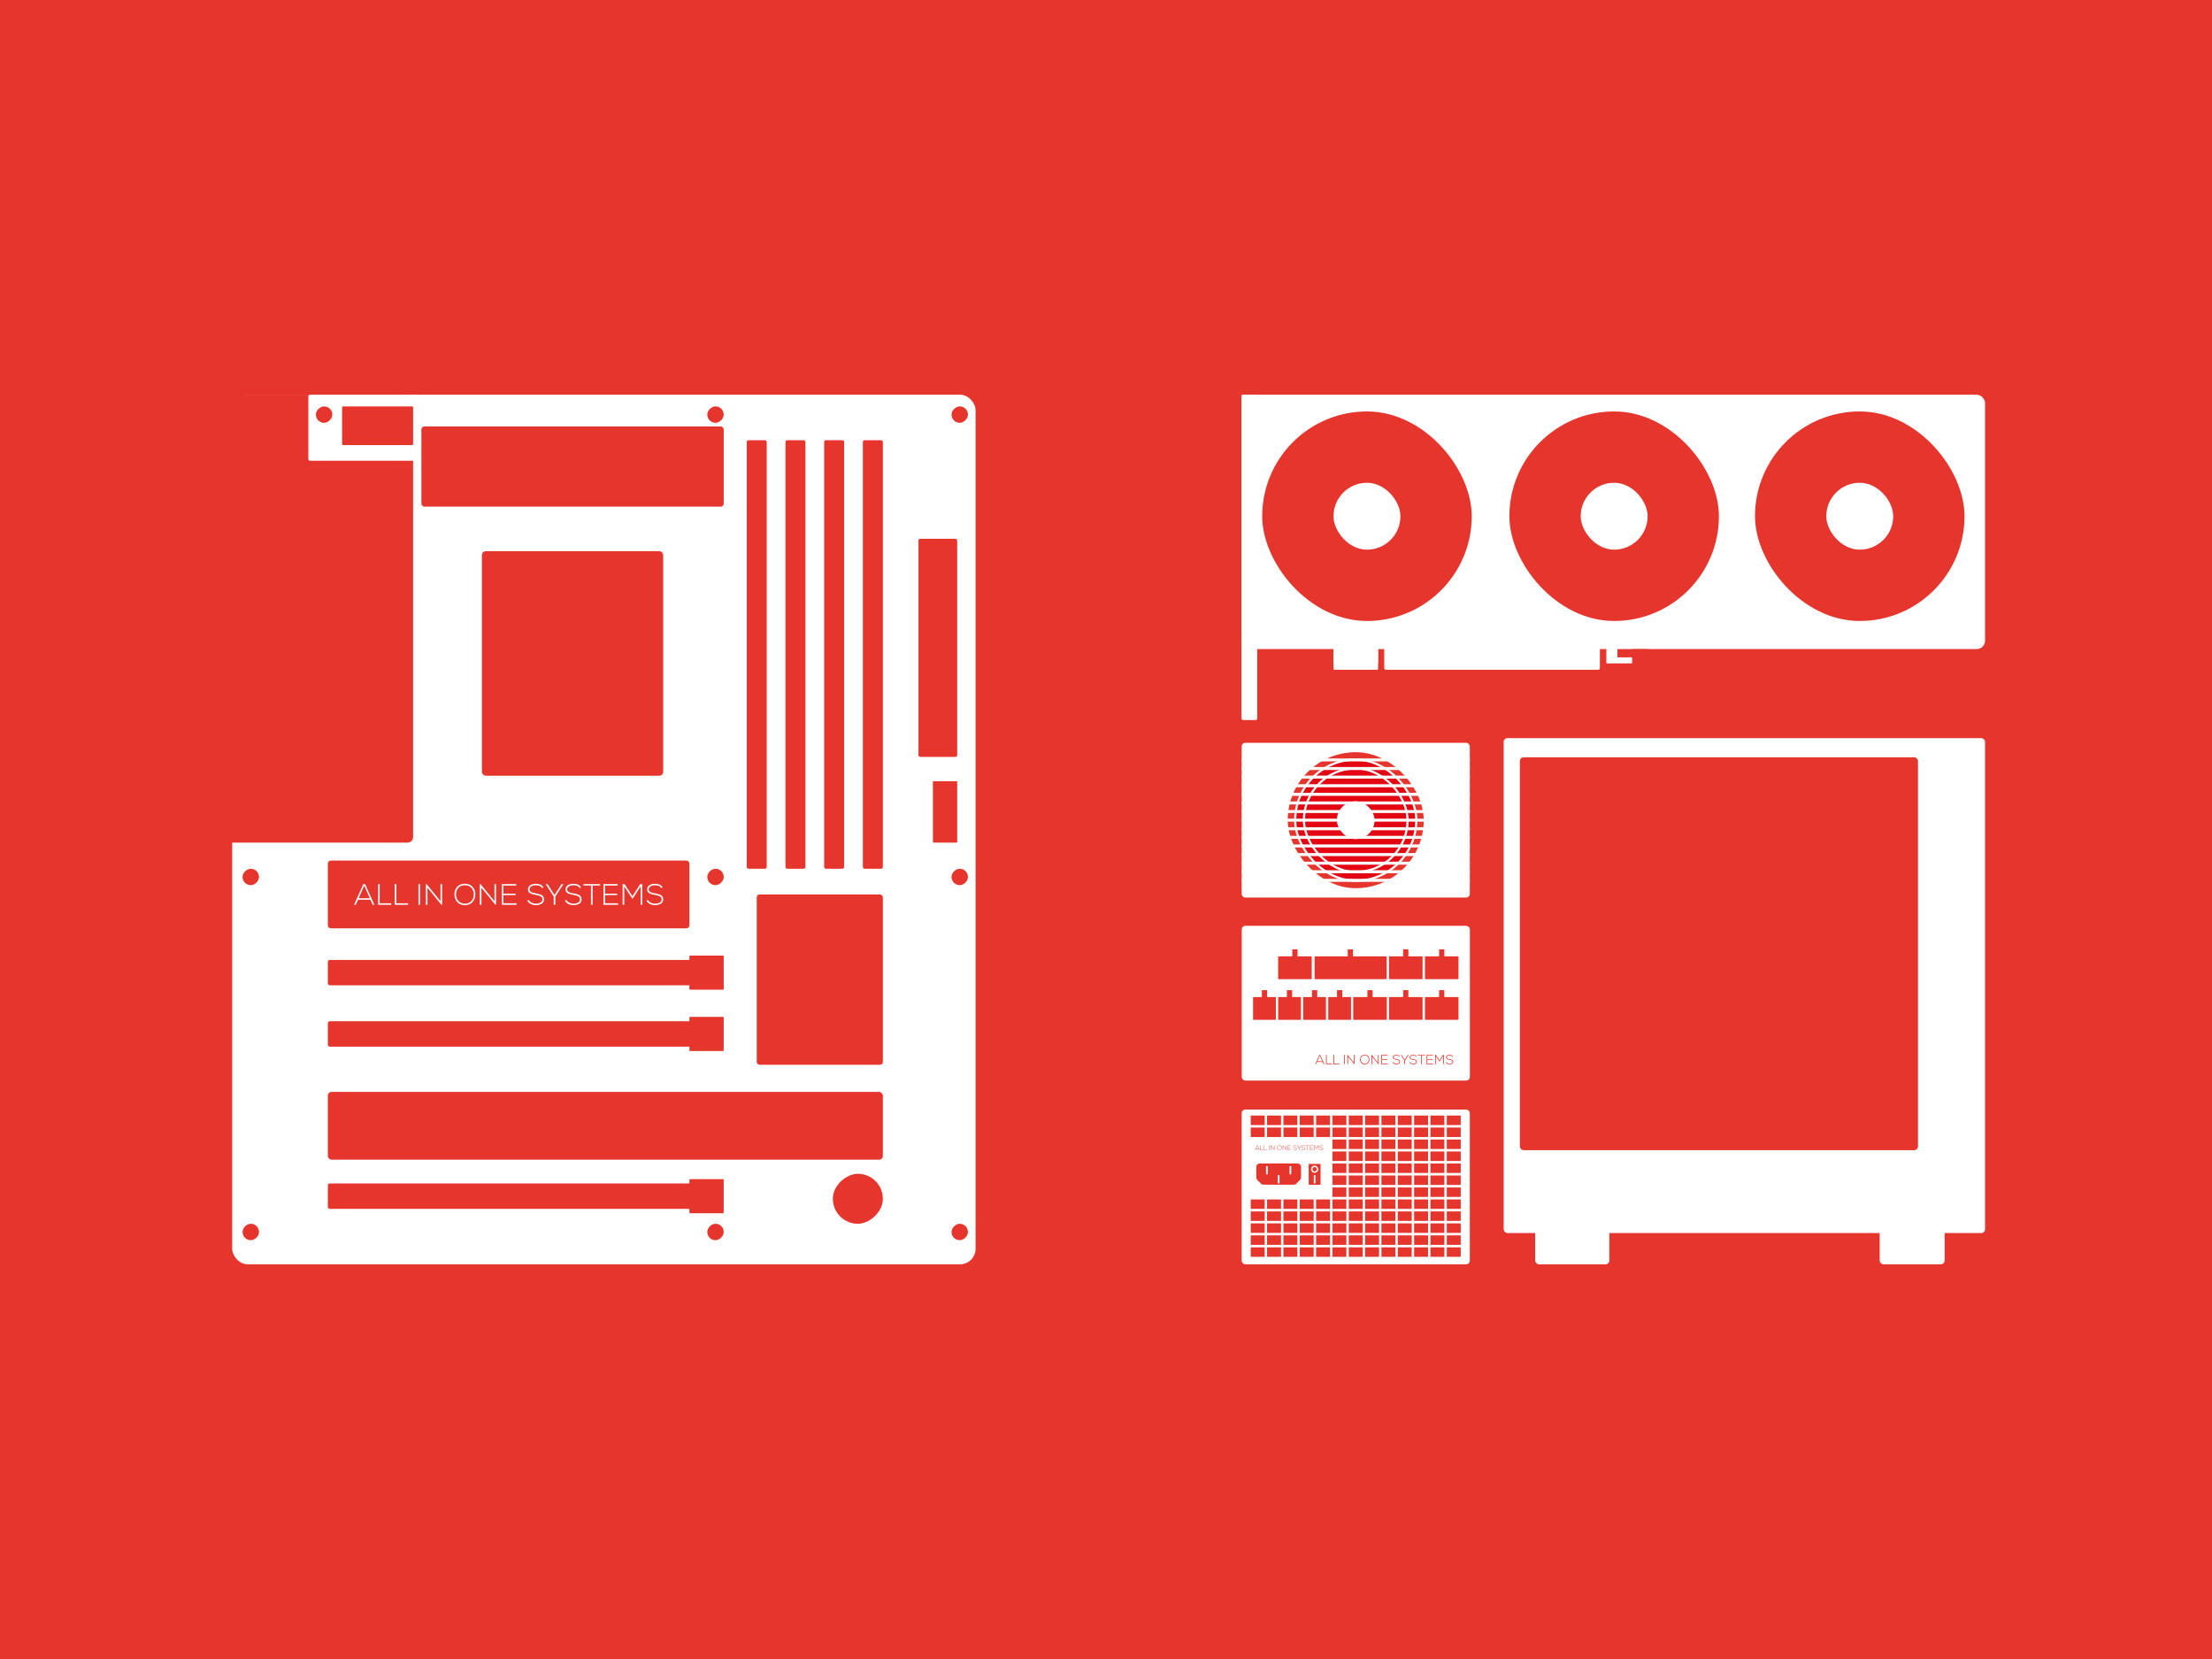 <?xml version="1.0" encoding="UTF-8"?>
<svg id="Laag_1" data-name="Laag 1" xmlns="http://www.w3.org/2000/svg" viewBox="0 0 1600 1200">
  <defs>
    <style>
      .cls-1 {
        fill: #e30613;
      }

      .cls-1, .cls-2, .cls-3 {
        stroke-width: 0px;
      }

      .cls-2 {
        fill: #fff;
      }

      .cls-3 {
        fill: #e6352c;
      }
    </style>
  </defs>
  <rect class="cls-3" x="0" y="-1" width="1600" height="1204"/>
  <g>
    <rect class="cls-2" x="167.94" y="285.5" width="537.73" height="629.01" rx="11.22" ry="11.22"/>
    <rect class="cls-3" x="164.14" y="285.5" width="134.67" height="324" rx="4.03" ry="4.03"/>
    <rect class="cls-3" x="304.8" y="308.46" width="218.68" height="58" rx="2.17" ry="2.17"/>
    <rect class="cls-3" x="237.14" y="622.46" width="261.53" height="49.04" rx="2.18" ry="2.18"/>
    <rect class="cls-3" x="547.36" y="646.98" width="91.23" height="123.19" rx="2.04" ry="2.04"/>
    <rect class="cls-3" x="237.14" y="738.7" width="273.93" height="18.37" rx="1.37" ry="1.37"/>
    <rect class="cls-3" x="498.66" y="735.55" width="24.81" height="24.67" rx=".48" ry=".48"/>
    <rect class="cls-3" x="237.14" y="856.03" width="273.93" height="18.37" rx="1.37" ry="1.37"/>
    <rect class="cls-3" x="498.66" y="852.89" width="24.81" height="24.67" rx=".48" ry=".48"/>
    <rect class="cls-3" x="237.14" y="694.34" width="273.93" height="18.37" rx="1.37" ry="1.37"/>
    <rect class="cls-3" x="498.66" y="691.19" width="24.81" height="24.67" rx=".48" ry=".48"/>
    <rect class="cls-3" x="237.14" y="789.79" width="401.45" height="49.04" rx="2.71" ry="2.71"/>
    <rect class="cls-3" x="348.58" y="398.68" width="131.11" height="162.43" rx="2.81" ry="2.81"/>
    <rect class="cls-3" x="540.14" y="318.4" width="14.45" height="309.99" rx="1.29" ry="1.29"/>
    <rect class="cls-3" x="568.14" y="318.4" width="14.45" height="309.99" rx="1.29" ry="1.29"/>
    <rect class="cls-3" x="596.14" y="318.4" width="14.45" height="309.99" rx="1.29" ry="1.29"/>
    <rect class="cls-3" x="624.14" y="318.4" width="14.45" height="309.99" rx="1.29" ry="1.29"/>
    <rect class="cls-3" x="664.36" y="389.73" width="28" height="157.77" rx="1.28" ry="1.28"/>
    <rect class="cls-3" x="674.81" y="565.06" width="17.56" height="44.44" rx=".54" ry=".54"/>
    <rect class="cls-2" x="223.03" y="285.5" width="79.56" height="47.78" rx="1.19" ry="1.19"/>
    <rect class="cls-3" x="259.14" y="282.29" width="28" height="51.33" rx=".73" ry=".73" transform="translate(-34.82 581.1) rotate(-90)"/>
    <rect class="cls-3" x="602.43" y="849.04" width="36.16" height="36.16" rx="18.08" ry="18.08" transform="translate(-246.61 1487.62) rotate(-90)"/>
    <rect class="cls-3" x="175.46" y="628.39" width="11.87" height="11.87" rx="5.93" ry="5.93" transform="translate(-452.93 815.72) rotate(-90)"/>
    <rect class="cls-3" x="175.46" y="885.19" width="11.87" height="11.87" rx="5.93" ry="5.93" transform="translate(-709.73 1072.52) rotate(-90)"/>
    <rect class="cls-3" x="511.61" y="885.19" width="11.87" height="11.87" rx="5.93" ry="5.93" transform="translate(-373.58 1408.67) rotate(-90)"/>
    <rect class="cls-3" x="688.27" y="885.19" width="11.87" height="11.87" rx="5.93" ry="5.93" transform="translate(-196.92 1585.33) rotate(-90)"/>
    <rect class="cls-3" x="688.27" y="628.39" width="11.87" height="11.87" rx="5.93" ry="5.93" transform="translate(59.88 1328.53) rotate(-90)"/>
    <rect class="cls-3" x="688.27" y="293.96" width="11.87" height="11.87" rx="5.93" ry="5.93" transform="translate(394.31 994.1) rotate(-90)"/>
    <rect class="cls-3" x="511.61" y="293.96" width="11.87" height="11.87" rx="5.93" ry="5.93" transform="translate(217.65 817.43) rotate(-90)"/>
    <rect class="cls-3" x="228.49" y="293.96" width="11.87" height="11.87" rx="5.93" ry="5.93" transform="translate(-65.47 534.32) rotate(-90)"/>
    <rect class="cls-3" x="511.61" y="628.39" width="11.87" height="11.87" rx="5.93" ry="5.93" transform="translate(-116.78 1151.87) rotate(-90)"/>
  </g>
  <g>
    <rect class="cls-2" x="898.12" y="285.5" width="537.73" height="184.01" rx="6.07" ry="6.07"/>
    <rect class="cls-2" x="898.12" y="285.5" width="11.13" height="235.17" rx=".99" ry=".99"/>
    <rect class="cls-2" x="898.12" y="285.5" width="11.13" height="235.17" rx=".99" ry=".99"/>
    <rect class="cls-2" x="964.57" y="455.38" width="32.24" height="24.44" rx=".54" ry=".54"/>
    <rect class="cls-2" x="964.57" y="455.38" width="32.24" height="29.11" rx=".59" ry=".59"/>
    <rect class="cls-2" x="1001.25" y="455.38" width="156" height="29.11" rx="1.3" ry="1.3"/>
    <rect class="cls-2" x="1161.9" y="455.38" width="18.66" height="24.44" rx=".41" ry=".41"/>
    <rect class="cls-3" x="1169.9" y="469.5" width="22.24" height="5.99" rx=".22" ry=".22"/>
    <rect class="cls-3" x="912.99" y="297.61" width="151.56" height="151.56" rx="75.78" ry="75.78"/>
    <rect class="cls-2" x="964.57" y="349.19" width="48.4" height="48.4" rx="24.2" ry="24.2"/>
    <rect class="cls-3" x="1091.78" y="297.61" width="151.56" height="151.56" rx="75.78" ry="75.78"/>
    <rect class="cls-2" x="1143.36" y="349.19" width="48.4" height="48.4" rx="24.2" ry="24.2"/>
    <rect class="cls-3" x="1269.43" y="297.61" width="151.56" height="151.56" rx="75.78" ry="75.78"/>
    <rect class="cls-2" x="1321.01" y="349.19" width="48.4" height="48.4" rx="24.2" ry="24.2"/>
    <g>
      <rect class="cls-2" x="898.18" y="669.67" width="165.03" height="111.93" rx="2.62" ry="2.62"/>
      <rect class="cls-3" x="924.52" y="691.77" width="24.3" height="16.48" rx=".39" ry=".39"/>
      <rect class="cls-3" x="933.88" y="687.57" width="5.58" height="3.78" rx=".09" ry=".09" transform="translate(247.2 1626.13) rotate(-90)"/>
      <rect class="cls-3" x="973.96" y="687.57" width="5.58" height="3.78" rx=".09" ry=".09" transform="translate(287.29 1666.21) rotate(-90)"/>
      <rect class="cls-3" x="1014.05" y="687.57" width="5.58" height="3.78" rx=".09" ry=".09" transform="translate(327.37 1706.3) rotate(-90)"/>
      <rect class="cls-3" x="1040.05" y="687.57" width="5.58" height="3.78" rx=".09" ry=".09" transform="translate(353.37 1732.3) rotate(-90)"/>
      <rect class="cls-3" x="1040.05" y="717.1" width="5.58" height="3.78" rx=".09" ry=".09" transform="translate(323.84 1761.82) rotate(-90)"/>
      <rect class="cls-3" x="1014.05" y="717.1" width="5.58" height="3.78" rx=".09" ry=".09" transform="translate(297.84 1735.82) rotate(-90)"/>
      <rect class="cls-3" x="988.18" y="717.1" width="5.58" height="3.78" rx=".09" ry=".09" transform="translate(271.97 1709.95) rotate(-90)"/>
      <rect class="cls-3" x="966.22" y="717.1" width="5.58" height="3.78" rx=".09" ry=".09" transform="translate(250.01 1687.99) rotate(-90)"/>
      <rect class="cls-3" x="948.09" y="717.1" width="5.58" height="3.78" rx=".09" ry=".09" transform="translate(231.89 1669.87) rotate(-90)"/>
      <rect class="cls-3" x="929.97" y="717.1" width="5.58" height="3.78" rx=".09" ry=".09" transform="translate(213.77 1651.75) rotate(-90)"/>
      <rect class="cls-3" x="911.85" y="717.1" width="5.58" height="3.78" rx=".09" ry=".09" transform="translate(195.65 1633.63) rotate(-90)"/>
      <rect class="cls-3" x="1004.68" y="691.77" width="24.3" height="16.48" rx=".39" ry=".39"/>
      <rect class="cls-3" x="1030.68" y="691.77" width="24.3" height="16.48" rx=".39" ry=".39"/>
      <rect class="cls-3" x="950.88" y="691.77" width="52.12" height="16.48" rx=".57" ry=".57"/>
      <rect class="cls-3" x="1004.68" y="721.2" width="24.3" height="16.48" rx=".39" ry=".39"/>
      <rect class="cls-3" x="978.81" y="721.2" width="24.3" height="16.48" rx=".39" ry=".39"/>
      <rect class="cls-3" x="960.76" y="721.2" width="16.48" height="16.48" rx=".32" ry=".32"/>
      <rect class="cls-3" x="942.64" y="721.2" width="16.48" height="16.48" rx=".32" ry=".32"/>
      <rect class="cls-3" x="924.52" y="721.2" width="16.48" height="16.48" rx=".32" ry=".32"/>
      <rect class="cls-3" x="906.39" y="721.2" width="16.48" height="16.48" rx=".32" ry=".32"/>
      <rect class="cls-3" x="1030.68" y="721.2" width="24.3" height="16.48" rx=".39" ry=".39"/>
      <g>
        <path class="cls-3" d="m957.4,769.75l-.74-1.64h-3.99l-.73,1.64h-.55l3-6.68h.56l3,6.68h-.55Zm-.94-2.12l-1.79-4.07-1.8,4.07h3.59Z"/>
        <path class="cls-3" d="m959.67,763.07v6.19h3.76v.49h-4.28v-6.68h.52Z"/>
        <path class="cls-3" d="m965.05,763.07v6.19h3.76v.49h-4.28v-6.68h.52Z"/>
        <path class="cls-3" d="m972.17,769.75v-6.68h.51v6.68h-.51Z"/>
        <path class="cls-3" d="m974.79,763.07l4.49,5.53v-5.53h.51v6.68h-.2l-4.5-5.52v5.52h-.52v-6.68h.22Z"/>
        <path class="cls-3" d="m989.64,763.97c.59.67.88,1.49.88,2.45,0,.44-.07.87-.22,1.28-.15.41-.36.77-.63,1.1s-.62.58-1.06.78c-.44.19-.92.29-1.47.29s-1.03-.1-1.46-.29c-.44-.19-.79-.45-1.06-.78s-.48-.69-.62-1.1-.21-.84-.21-1.29c0-.62.12-1.18.36-1.69.24-.51.62-.93,1.15-1.26s1.14-.49,1.86-.49c1.07,0,1.9.34,2.49,1.01Zm-4.61.32c-.5.57-.75,1.27-.74,2.11,0,.81.26,1.51.76,2.1.5.58,1.2.88,2.1.88.61,0,1.14-.15,1.59-.44.44-.29.77-.66.98-1.1s.31-.92.31-1.44c0-.83-.25-1.53-.76-2.1-.5-.58-1.21-.86-2.12-.86s-1.62.28-2.12.85Z"/>
        <path class="cls-3" d="m992.21,763.07l4.49,5.53v-5.53h.51v6.68h-.2l-4.5-5.52v5.52h-.52v-6.68h.22Z"/>
        <path class="cls-3" d="m999.61,766.15h3.91v.47h-3.91v2.63h4.22v.5h-4.72v-6.68h4.61v.49h-4.1v2.6Z"/>
        <path class="cls-3" d="m1012.06,764.36c-.22-.36-.5-.6-.83-.72s-.73-.18-1.19-.19c-.31,0-.6.04-.88.11-.28.07-.54.21-.78.43s-.36.49-.36.82c0,.17.04.31.11.44.08.13.17.23.27.31.11.08.26.15.46.22.2.07.38.12.54.16.16.03.38.08.65.13.83.16,1.4.31,1.71.47.61.3.92.78.92,1.45,0,.36-.08.66-.25.92-.17.26-.39.45-.66.58s-.55.22-.83.28-.58.09-.89.09c-.57,0-1.11-.12-1.61-.37-.51-.24-.88-.61-1.13-1.08l.46-.23c.19.38.51.68.95.89.44.21.89.32,1.33.32.23,0,.46-.02.69-.06.22-.04.45-.11.68-.2.23-.1.41-.24.55-.44s.21-.44.21-.71c0-.16-.02-.3-.08-.44-.05-.13-.14-.24-.25-.34-.12-.09-.23-.17-.34-.24s-.27-.12-.47-.18-.37-.1-.5-.13c-.13-.03-.31-.07-.55-.11-.27-.05-.47-.09-.62-.12-.14-.03-.33-.08-.56-.15-.23-.07-.41-.14-.53-.21-.12-.08-.25-.17-.39-.29-.13-.11-.23-.25-.29-.41-.06-.16-.09-.34-.09-.53,0-.34.07-.63.22-.88.16-.25.37-.44.63-.58s.54-.23.82-.3.57-.1.87-.1c.55,0,1.02.08,1.41.23.39.15.73.45,1.04.91l-.42.25Z"/>
        <path class="cls-3" d="m1015.83,767.08l-2.6-4h0s.6,0,.6,0l2.26,3.51,2.27-3.51h.6s-2.62,4.01-2.62,4.01v2.67h-.52v-2.67Z"/>
        <path class="cls-3" d="m1024.2,764.36c-.22-.36-.5-.6-.83-.72s-.73-.18-1.19-.19c-.31,0-.6.04-.88.11-.28.07-.54.21-.78.43-.24.22-.36.49-.36.82,0,.17.04.31.11.44.08.13.17.23.27.31.11.08.26.15.46.22.2.07.38.12.54.16.16.03.38.08.65.13.83.16,1.4.31,1.71.47.61.3.92.78.92,1.45,0,.36-.09.66-.25.92-.17.26-.39.45-.66.58s-.55.22-.83.28-.58.09-.89.09c-.57,0-1.11-.12-1.61-.37-.51-.24-.88-.61-1.13-1.08l.46-.23c.19.38.51.68.95.89.44.21.89.32,1.33.32.23,0,.46-.02.69-.06.22-.04.45-.11.68-.2.23-.1.41-.24.55-.44s.21-.44.21-.71c0-.16-.02-.3-.08-.44-.05-.13-.14-.24-.25-.34-.12-.09-.23-.17-.34-.24s-.27-.12-.47-.18-.37-.1-.5-.13c-.13-.03-.31-.07-.55-.11-.27-.05-.47-.09-.62-.12-.14-.03-.33-.08-.56-.15-.23-.07-.41-.14-.53-.21-.12-.08-.25-.17-.39-.29-.13-.11-.23-.25-.29-.41-.06-.16-.09-.34-.09-.53,0-.34.07-.63.22-.88.16-.25.37-.44.63-.58s.54-.23.82-.3.57-.1.87-.1c.55,0,1.02.08,1.41.23.39.15.73.45,1.04.91l-.42.25Z"/>
        <path class="cls-3" d="m1027.85,763.54h-2.42v-.46h5.34v.46h-2.42v6.21h-.51v-6.21Z"/>
        <path class="cls-3" d="m1032.38,766.15h3.91v.47h-3.91v2.63h4.22v.5h-4.72v-6.68h4.61v.49h-4.1v2.6Z"/>
        <path class="cls-3" d="m1043.89,763.81l-2.56,3.91h-.17l-2.58-3.91v5.94h-.52v-6.68h.61l2.56,3.89,2.53-3.89h.63v6.68h-.51v-5.94Z"/>
        <path class="cls-3" d="m1050.53,764.36c-.22-.36-.5-.6-.83-.72s-.73-.18-1.19-.19c-.31,0-.6.04-.88.11-.28.07-.54.21-.78.43-.24.22-.36.49-.36.82,0,.17.04.31.11.44.08.13.17.23.27.31.11.08.26.15.46.22.2.07.38.12.54.16.16.03.38.08.65.13.83.16,1.4.31,1.71.47.61.3.92.78.92,1.45,0,.36-.09.66-.25.92-.17.26-.39.45-.66.58s-.55.22-.83.28-.58.09-.89.09c-.57,0-1.11-.12-1.61-.37-.51-.24-.88-.61-1.13-1.08l.46-.23c.19.38.51.68.95.89.44.21.89.32,1.33.32.23,0,.46-.02.69-.06.22-.04.45-.11.68-.2.23-.1.41-.24.55-.44s.21-.44.21-.71c0-.16-.02-.3-.08-.44-.05-.13-.14-.24-.25-.34-.12-.09-.23-.17-.34-.24s-.27-.12-.47-.18-.37-.1-.5-.13c-.13-.03-.31-.07-.55-.11-.27-.05-.47-.09-.62-.12-.14-.03-.33-.08-.56-.15-.23-.07-.41-.14-.53-.21-.12-.08-.25-.17-.39-.29-.13-.11-.23-.25-.29-.41-.06-.16-.09-.34-.09-.53,0-.34.07-.63.22-.88.16-.25.37-.44.63-.58s.54-.23.82-.3.57-.1.87-.1c.55,0,1.02.08,1.41.23.39.15.73.45,1.04.91l-.42.25Z"/>
      </g>
    </g>
    <g>
      <rect class="cls-2" x="898.12" y="802.57" width="165.03" height="111.93" rx="2.62" ry="2.62"/>
      <g>
        <rect class="cls-3" x="904.69" y="806.91" width="10.1" height="6.85" rx=".16" ry=".16"/>
        <rect class="cls-3" x="916.5" y="806.91" width="10.1" height="6.85" rx=".16" ry=".16"/>
        <rect class="cls-3" x="928.32" y="806.91" width="10.1" height="6.85" rx=".16" ry=".16"/>
        <rect class="cls-3" x="940.14" y="806.91" width="10.1" height="6.85" rx=".16" ry=".16"/>
        <rect class="cls-3" x="951.96" y="806.91" width="10.1" height="6.85" rx=".16" ry=".16"/>
        <rect class="cls-3" x="963.77" y="806.91" width="10.1" height="6.85" rx=".16" ry=".16"/>
        <rect class="cls-3" x="975.59" y="806.91" width="10.1" height="6.85" rx=".16" ry=".16"/>
        <rect class="cls-3" x="987.41" y="806.91" width="10.1" height="6.85" rx=".16" ry=".16"/>
        <rect class="cls-3" x="999.22" y="806.91" width="10.1" height="6.85" rx=".16" ry=".16"/>
        <rect class="cls-3" x="1011.04" y="806.91" width="10.1" height="6.85" rx=".16" ry=".16"/>
        <rect class="cls-3" x="1022.86" y="806.91" width="10.1" height="6.85" rx=".16" ry=".16"/>
        <rect class="cls-3" x="1034.67" y="806.91" width="10.1" height="6.85" rx=".16" ry=".16"/>
        <rect class="cls-3" x="1046.49" y="806.91" width="10.1" height="6.85" rx=".16" ry=".16"/>
      </g>
      <g>
        <rect class="cls-3" x="904.69" y="815.58" width="10.1" height="6.85" rx=".16" ry=".16"/>
        <rect class="cls-3" x="916.5" y="815.58" width="10.1" height="6.85" rx=".16" ry=".16"/>
        <rect class="cls-3" x="928.32" y="815.58" width="10.1" height="6.85" rx=".16" ry=".16"/>
        <rect class="cls-3" x="940.14" y="815.58" width="10.1" height="6.85" rx=".16" ry=".16"/>
        <rect class="cls-3" x="951.96" y="815.58" width="10.1" height="6.85" rx=".16" ry=".16"/>
        <rect class="cls-3" x="963.77" y="815.58" width="10.1" height="6.85" rx=".16" ry=".16"/>
        <rect class="cls-3" x="975.59" y="815.58" width="10.1" height="6.85" rx=".16" ry=".16"/>
        <rect class="cls-3" x="987.41" y="815.58" width="10.1" height="6.85" rx=".16" ry=".16"/>
        <rect class="cls-3" x="999.22" y="815.58" width="10.1" height="6.85" rx=".16" ry=".16"/>
        <rect class="cls-3" x="1011.04" y="815.58" width="10.1" height="6.85" rx=".16" ry=".16"/>
        <rect class="cls-3" x="1022.86" y="815.58" width="10.1" height="6.85" rx=".16" ry=".16"/>
        <rect class="cls-3" x="1034.67" y="815.58" width="10.1" height="6.85" rx=".16" ry=".16"/>
        <rect class="cls-3" x="1046.49" y="815.58" width="10.1" height="6.85" rx=".16" ry=".16"/>
      </g>
      <rect class="cls-3" x="904.69" y="824.25" width="10.1" height="6.85" rx=".16" ry=".16"/>
      <rect class="cls-3" x="916.5" y="824.25" width="10.1" height="6.85" rx=".16" ry=".16"/>
      <rect class="cls-3" x="928.32" y="824.25" width="10.1" height="6.85" rx=".16" ry=".16"/>
      <rect class="cls-3" x="940.14" y="824.25" width="10.1" height="6.85" rx=".16" ry=".16"/>
      <rect class="cls-3" x="951.96" y="824.25" width="10.1" height="6.85" rx=".16" ry=".16"/>
      <rect class="cls-3" x="975.59" y="824.25" width="10.1" height="6.85" rx=".16" ry=".16"/>
      <rect class="cls-3" x="963.77" y="824.25" width="10.1" height="6.85" rx=".16" ry=".16"/>
      <rect class="cls-3" x="987.41" y="824.25" width="10.1" height="6.85" rx=".16" ry=".16"/>
      <rect class="cls-3" x="999.22" y="824.25" width="10.1" height="6.85" rx=".16" ry=".16"/>
      <rect class="cls-3" x="1011.04" y="824.25" width="10.1" height="6.85" rx=".16" ry=".16"/>
      <rect class="cls-3" x="1022.86" y="824.25" width="10.1" height="6.85" rx=".16" ry=".16"/>
      <rect class="cls-3" x="1034.67" y="824.25" width="10.1" height="6.85" rx=".16" ry=".16"/>
      <rect class="cls-3" x="1046.49" y="824.25" width="10.1" height="6.85" rx=".16" ry=".16"/>
      <g>
        <rect class="cls-3" x="904.69" y="832.91" width="10.1" height="6.85" rx=".16" ry=".16"/>
        <rect class="cls-3" x="916.5" y="832.91" width="10.1" height="6.85" rx=".16" ry=".16"/>
        <rect class="cls-3" x="928.32" y="832.91" width="10.1" height="6.85" rx=".16" ry=".16"/>
        <rect class="cls-3" x="940.14" y="832.91" width="10.1" height="6.85" rx=".16" ry=".16"/>
        <rect class="cls-3" x="951.96" y="832.91" width="10.1" height="6.85" rx=".16" ry=".16"/>
        <rect class="cls-3" x="963.77" y="832.91" width="10.1" height="6.85" rx=".16" ry=".16"/>
        <rect class="cls-3" x="975.59" y="832.91" width="10.1" height="6.85" rx=".16" ry=".16"/>
        <rect class="cls-3" x="987.41" y="832.91" width="10.1" height="6.85" rx=".16" ry=".16"/>
        <rect class="cls-3" x="999.22" y="832.91" width="10.1" height="6.85" rx=".16" ry=".16"/>
        <rect class="cls-3" x="1011.04" y="832.91" width="10.1" height="6.85" rx=".16" ry=".16"/>
        <rect class="cls-3" x="1022.86" y="832.91" width="10.1" height="6.85" rx=".16" ry=".16"/>
        <rect class="cls-3" x="1034.67" y="832.91" width="10.1" height="6.85" rx=".16" ry=".16"/>
        <rect class="cls-3" x="1046.49" y="832.91" width="10.1" height="6.85" rx=".16" ry=".16"/>
      </g>
      <rect class="cls-3" x="916.5" y="841.58" width="10.1" height="6.85" rx=".16" ry=".16"/>
      <rect class="cls-3" x="928.32" y="841.58" width="10.1" height="6.85" rx=".16" ry=".16"/>
      <rect class="cls-3" x="940.14" y="841.58" width="10.1" height="6.85" rx=".16" ry=".16"/>
      <rect class="cls-3" x="951.96" y="841.58" width="10.1" height="6.85" rx=".16" ry=".16"/>
      <rect class="cls-3" x="963.77" y="841.58" width="10.1" height="6.85" rx=".16" ry=".16"/>
      <rect class="cls-3" x="975.59" y="841.58" width="10.1" height="6.85" rx=".16" ry=".16"/>
      <rect class="cls-3" x="987.41" y="841.58" width="10.1" height="6.85" rx=".16" ry=".16"/>
      <rect class="cls-3" x="999.22" y="841.58" width="10.1" height="6.85" rx=".16" ry=".16"/>
      <rect class="cls-3" x="1011.04" y="841.58" width="10.1" height="6.85" rx=".16" ry=".16"/>
      <rect class="cls-3" x="1022.86" y="841.58" width="10.1" height="6.85" rx=".16" ry=".16"/>
      <rect class="cls-3" x="1034.67" y="841.58" width="10.1" height="6.85" rx=".16" ry=".16"/>
      <rect class="cls-3" x="1046.49" y="841.58" width="10.1" height="6.85" rx=".16" ry=".16"/>
      <rect class="cls-3" x="904.69" y="850.25" width="10.1" height="6.85" rx=".16" ry=".16"/>
      <rect class="cls-3" x="916.5" y="850.25" width="10.1" height="6.85" rx=".16" ry=".16"/>
      <rect class="cls-3" x="928.32" y="850.25" width="10.1" height="6.85" rx=".16" ry=".16"/>
      <rect class="cls-3" x="940.14" y="850.25" width="10.1" height="6.85" rx=".16" ry=".16"/>
      <rect class="cls-3" x="951.96" y="850.25" width="10.1" height="6.85" rx=".16" ry=".16"/>
      <rect class="cls-3" x="963.77" y="850.25" width="10.1" height="6.85" rx=".16" ry=".16"/>
      <rect class="cls-3" x="963.77" y="858.91" width="10.1" height="6.85" rx=".16" ry=".16"/>
      <rect class="cls-3" x="975.59" y="850.25" width="10.1" height="6.85" rx=".16" ry=".16"/>
      <rect class="cls-3" x="987.41" y="850.25" width="10.1" height="6.85" rx=".16" ry=".16"/>
      <rect class="cls-3" x="999.22" y="850.25" width="10.1" height="6.85" rx=".16" ry=".16"/>
      <rect class="cls-3" x="1011.04" y="850.25" width="10.1" height="6.85" rx=".16" ry=".16"/>
      <rect class="cls-3" x="1022.86" y="850.25" width="10.1" height="6.85" rx=".16" ry=".16"/>
      <rect class="cls-3" x="1034.67" y="850.25" width="10.1" height="6.85" rx=".16" ry=".16"/>
      <rect class="cls-3" x="1046.49" y="850.25" width="10.1" height="6.85" rx=".16" ry=".16"/>
      <rect class="cls-3" x="904.69" y="858.91" width="10.1" height="6.85" rx=".16" ry=".16"/>
      <rect class="cls-3" x="916.5" y="858.91" width="10.1" height="6.85" rx=".16" ry=".16"/>
      <rect class="cls-3" x="928.32" y="858.91" width="10.1" height="6.85" rx=".16" ry=".16"/>
      <rect class="cls-3" x="940.14" y="858.91" width="10.1" height="6.85" rx=".16" ry=".16"/>
      <rect class="cls-3" x="951.96" y="858.91" width="10.1" height="6.85" rx=".16" ry=".16"/>
      <rect class="cls-3" x="975.59" y="858.91" width="10.1" height="6.85" rx=".16" ry=".16"/>
      <rect class="cls-3" x="987.41" y="858.91" width="10.1" height="6.85" rx=".16" ry=".16"/>
      <rect class="cls-3" x="999.22" y="858.91" width="10.1" height="6.85" rx=".16" ry=".16"/>
      <rect class="cls-3" x="1011.04" y="858.91" width="10.1" height="6.85" rx=".16" ry=".16"/>
      <rect class="cls-3" x="1022.86" y="858.91" width="10.1" height="6.85" rx=".16" ry=".16"/>
      <rect class="cls-3" x="1034.67" y="858.91" width="10.1" height="6.85" rx=".16" ry=".16"/>
      <rect class="cls-3" x="1046.49" y="858.91" width="10.1" height="6.85" rx=".16" ry=".16"/>
      <g>
        <rect class="cls-3" x="904.69" y="867.58" width="10.1" height="6.85" rx=".16" ry=".16"/>
        <rect class="cls-3" x="916.5" y="867.58" width="10.1" height="6.85" rx=".16" ry=".16"/>
        <rect class="cls-3" x="928.32" y="867.58" width="10.1" height="6.85" rx=".16" ry=".16"/>
        <rect class="cls-3" x="940.14" y="867.58" width="10.1" height="6.85" rx=".16" ry=".16"/>
        <rect class="cls-3" x="951.96" y="867.58" width="10.1" height="6.85" rx=".16" ry=".16"/>
        <rect class="cls-3" x="963.77" y="867.58" width="10.1" height="6.85" rx=".16" ry=".16"/>
        <rect class="cls-3" x="975.59" y="867.58" width="10.1" height="6.85" rx=".16" ry=".16"/>
        <rect class="cls-3" x="987.41" y="867.58" width="10.1" height="6.85" rx=".16" ry=".16"/>
        <rect class="cls-3" x="999.22" y="867.58" width="10.1" height="6.85" rx=".16" ry=".16"/>
        <rect class="cls-3" x="1011.04" y="867.58" width="10.1" height="6.85" rx=".16" ry=".16"/>
        <rect class="cls-3" x="1022.86" y="867.58" width="10.1" height="6.85" rx=".16" ry=".16"/>
        <rect class="cls-3" x="1034.67" y="867.58" width="10.1" height="6.85" rx=".16" ry=".16"/>
        <rect class="cls-3" x="1046.49" y="867.58" width="10.1" height="6.85" rx=".16" ry=".16"/>
      </g>
      <g>
        <rect class="cls-3" x="904.69" y="876.25" width="10.1" height="6.85" rx=".16" ry=".16"/>
        <rect class="cls-3" x="916.5" y="876.25" width="10.1" height="6.85" rx=".16" ry=".16"/>
        <rect class="cls-3" x="928.32" y="876.25" width="10.1" height="6.85" rx=".16" ry=".16"/>
        <rect class="cls-3" x="940.14" y="876.25" width="10.1" height="6.85" rx=".16" ry=".16"/>
        <rect class="cls-3" x="951.96" y="876.25" width="10.1" height="6.85" rx=".16" ry=".16"/>
        <rect class="cls-3" x="963.77" y="876.25" width="10.1" height="6.85" rx=".16" ry=".16"/>
        <rect class="cls-3" x="975.59" y="876.25" width="10.1" height="6.85" rx=".16" ry=".16"/>
        <rect class="cls-3" x="987.41" y="876.25" width="10.1" height="6.85" rx=".16" ry=".16"/>
        <rect class="cls-3" x="999.22" y="876.25" width="10.1" height="6.85" rx=".16" ry=".16"/>
        <rect class="cls-3" x="1011.04" y="876.25" width="10.1" height="6.85" rx=".16" ry=".16"/>
        <rect class="cls-3" x="1022.86" y="876.25" width="10.1" height="6.85" rx=".16" ry=".16"/>
        <rect class="cls-3" x="1034.67" y="876.25" width="10.1" height="6.85" rx=".16" ry=".16"/>
        <rect class="cls-3" x="1046.49" y="876.25" width="10.1" height="6.85" rx=".16" ry=".16"/>
      </g>
      <g>
        <rect class="cls-3" x="904.69" y="884.91" width="10.1" height="6.85" rx=".16" ry=".16"/>
        <rect class="cls-3" x="916.5" y="884.91" width="10.1" height="6.85" rx=".16" ry=".16"/>
        <rect class="cls-3" x="928.32" y="884.91" width="10.1" height="6.85" rx=".16" ry=".16"/>
        <rect class="cls-3" x="940.14" y="884.91" width="10.1" height="6.85" rx=".16" ry=".16"/>
        <rect class="cls-3" x="951.96" y="884.91" width="10.1" height="6.85" rx=".16" ry=".16"/>
        <rect class="cls-3" x="963.77" y="884.91" width="10.1" height="6.85" rx=".16" ry=".16"/>
        <rect class="cls-3" x="975.59" y="884.91" width="10.1" height="6.85" rx=".16" ry=".16"/>
        <rect class="cls-3" x="987.41" y="884.91" width="10.1" height="6.85" rx=".16" ry=".16"/>
        <rect class="cls-3" x="999.22" y="884.91" width="10.1" height="6.85" rx=".16" ry=".16"/>
        <rect class="cls-3" x="1011.04" y="884.91" width="10.1" height="6.85" rx=".16" ry=".16"/>
        <rect class="cls-3" x="1022.86" y="884.91" width="10.1" height="6.85" rx=".16" ry=".16"/>
        <rect class="cls-3" x="1034.67" y="884.91" width="10.1" height="6.85" rx=".16" ry=".16"/>
        <rect class="cls-3" x="1046.49" y="884.91" width="10.1" height="6.85" rx=".16" ry=".16"/>
      </g>
      <g>
        <rect class="cls-3" x="904.69" y="893.58" width="10.1" height="6.85" rx=".16" ry=".16"/>
        <rect class="cls-3" x="916.5" y="893.58" width="10.1" height="6.85" rx=".16" ry=".16"/>
        <rect class="cls-3" x="928.32" y="893.58" width="10.1" height="6.85" rx=".16" ry=".16"/>
        <rect class="cls-3" x="940.14" y="893.58" width="10.1" height="6.85" rx=".16" ry=".16"/>
        <rect class="cls-3" x="951.96" y="893.58" width="10.1" height="6.85" rx=".16" ry=".16"/>
        <rect class="cls-3" x="963.77" y="893.58" width="10.1" height="6.85" rx=".16" ry=".16"/>
        <rect class="cls-3" x="975.59" y="893.58" width="10.1" height="6.85" rx=".16" ry=".16"/>
        <rect class="cls-3" x="987.41" y="893.58" width="10.1" height="6.85" rx=".16" ry=".16"/>
        <rect class="cls-3" x="999.22" y="893.58" width="10.1" height="6.85" rx=".16" ry=".16"/>
        <rect class="cls-3" x="1011.04" y="893.58" width="10.1" height="6.85" rx=".16" ry=".16"/>
        <rect class="cls-3" x="1022.86" y="893.58" width="10.1" height="6.85" rx=".16" ry=".16"/>
        <rect class="cls-3" x="1034.67" y="893.58" width="10.1" height="6.85" rx=".16" ry=".16"/>
        <rect class="cls-3" x="1046.49" y="893.58" width="10.1" height="6.85" rx=".16" ry=".16"/>
      </g>
      <g>
        <rect class="cls-3" x="904.69" y="902.25" width="10.1" height="6.85" rx=".16" ry=".16"/>
        <rect class="cls-3" x="916.5" y="902.25" width="10.1" height="6.85" rx=".16" ry=".16"/>
        <rect class="cls-3" x="928.32" y="902.25" width="10.1" height="6.85" rx=".16" ry=".16"/>
        <rect class="cls-3" x="940.14" y="902.25" width="10.1" height="6.85" rx=".16" ry=".16"/>
        <rect class="cls-3" x="951.96" y="902.25" width="10.1" height="6.85" rx=".16" ry=".16"/>
        <rect class="cls-3" x="963.77" y="902.25" width="10.1" height="6.85" rx=".16" ry=".16"/>
        <rect class="cls-3" x="975.59" y="902.25" width="10.1" height="6.85" rx=".16" ry=".16"/>
        <rect class="cls-3" x="987.41" y="902.25" width="10.1" height="6.85" rx=".16" ry=".16"/>
        <rect class="cls-3" x="999.22" y="902.25" width="10.1" height="6.85" rx=".16" ry=".16"/>
        <rect class="cls-3" x="1011.04" y="902.25" width="10.1" height="6.85" rx=".16" ry=".16"/>
        <rect class="cls-3" x="1022.86" y="902.25" width="10.1" height="6.85" rx=".16" ry=".16"/>
        <rect class="cls-3" x="1034.67" y="902.25" width="10.1" height="6.85" rx=".16" ry=".16"/>
        <rect class="cls-3" x="1046.49" y="902.25" width="10.1" height="6.85" rx=".16" ry=".16"/>
      </g>
      <rect class="cls-2" x="902.98" y="823.37" width="59.83" height="43" rx=".98" ry=".98"/>
      <g>
        <path class="cls-3" d="m910.75,831.82l-.36-.81h-1.97l-.36.81h-.27l1.48-3.3h.28l1.48,3.3h-.27Zm-.46-1.05l-.89-2.01-.89,2.01h1.77Z"/>
        <path class="cls-3" d="m911.86,828.52v3.06h1.86v.24h-2.11v-3.3h.25Z"/>
        <path class="cls-3" d="m914.53,828.52v3.06h1.86v.24h-2.11v-3.3h.25Z"/>
        <path class="cls-3" d="m918.04,831.82v-3.3h.25v3.3h-.25Z"/>
        <path class="cls-3" d="m919.34,828.52l2.22,2.73v-2.73h.25v3.3h-.1l-2.23-2.73v2.73h-.25v-3.3h.11Z"/>
        <path class="cls-3" d="m926.68,828.96c.29.33.44.73.43,1.21,0,.22-.04.43-.11.63-.07.2-.18.38-.31.54s-.31.29-.52.38c-.22.1-.46.14-.72.14s-.51-.05-.72-.14c-.22-.1-.39-.22-.53-.39s-.24-.34-.31-.54-.11-.41-.11-.64c0-.3.06-.58.18-.83.12-.25.31-.46.57-.62s.56-.24.92-.24c.53,0,.94.17,1.23.5Zm-2.28.16c-.25.28-.37.63-.37,1.04,0,.4.13.75.38,1.04.25.29.59.43,1.04.43.3,0,.56-.07.78-.22.22-.14.38-.33.48-.54s.15-.45.15-.71c0-.41-.12-.76-.37-1.04-.25-.28-.6-.43-1.05-.43s-.8.14-1.05.42Z"/>
        <path class="cls-3" d="m927.94,828.52l2.22,2.73v-2.73h.25v3.3h-.1l-2.23-2.73v2.73h-.25v-3.3h.11Z"/>
        <path class="cls-3" d="m931.6,830.04h1.93v.23h-1.93v1.3h2.08v.24h-2.33v-3.3h2.28v.24h-2.03v1.28Z"/>
        <path class="cls-3" d="m937.75,829.15c-.11-.18-.25-.29-.41-.35s-.36-.09-.59-.09c-.15,0-.3.02-.44.05-.14.03-.27.11-.39.21s-.18.24-.18.41c0,.08.02.15.06.22.04.06.08.11.13.15.05.04.13.08.23.11.1.04.19.06.27.08.08.02.19.04.32.06.41.08.69.16.84.23.3.15.45.39.45.72,0,.18-.04.33-.12.46-.08.13-.19.22-.33.29s-.27.11-.41.14-.29.04-.44.04c-.28,0-.55-.06-.8-.18-.25-.12-.44-.3-.56-.54l.23-.11c.09.19.25.34.47.44.22.11.44.16.66.16.12,0,.23,0,.34-.03.11-.02.22-.05.33-.1.11-.05.2-.12.27-.22s.1-.22.1-.35c0-.08-.01-.15-.04-.22-.03-.06-.07-.12-.13-.17-.06-.05-.11-.09-.17-.12s-.13-.06-.23-.09-.18-.05-.24-.06c-.06-.01-.15-.03-.27-.05-.13-.03-.23-.05-.3-.06-.07-.02-.16-.04-.28-.07-.11-.03-.2-.07-.26-.11-.06-.04-.12-.09-.19-.14-.07-.06-.11-.12-.14-.2-.03-.08-.04-.17-.04-.26,0-.17.03-.31.11-.44.08-.12.18-.22.31-.28s.26-.11.4-.15.28-.05.43-.05c.27,0,.51.04.69.11.19.08.36.22.51.45l-.21.12Z"/>
        <path class="cls-3" d="m939.61,830.5l-1.29-1.98h0s.3,0,.3,0l1.12,1.73,1.12-1.73h.3s-1.29,1.98-1.29,1.98v1.32h-.25v-1.32Z"/>
        <path class="cls-3" d="m943.75,829.15c-.11-.18-.25-.29-.41-.35s-.36-.09-.59-.09c-.15,0-.3.02-.44.05-.14.03-.27.11-.39.21-.12.11-.18.24-.18.41,0,.08.02.15.06.22.04.06.08.11.13.15.05.04.13.08.23.11.1.04.19.06.27.08.08.02.19.04.32.06.41.08.69.16.84.23.3.15.45.39.45.72,0,.18-.04.33-.13.46-.08.13-.19.22-.33.29s-.27.11-.41.14-.29.04-.44.04c-.28,0-.55-.06-.8-.18-.25-.12-.44-.3-.56-.54l.23-.11c.09.19.25.34.47.44.22.11.44.16.66.16.12,0,.23,0,.34-.03.11-.02.22-.05.33-.1.11-.05.2-.12.27-.22s.1-.22.1-.35c0-.08-.01-.15-.04-.22-.03-.06-.07-.12-.13-.17-.06-.05-.11-.09-.17-.12s-.13-.06-.23-.09-.18-.05-.24-.06c-.06-.01-.15-.03-.27-.05-.13-.03-.23-.05-.3-.06-.07-.02-.16-.04-.28-.07-.11-.03-.2-.07-.26-.11-.06-.04-.12-.09-.19-.14-.07-.06-.11-.12-.14-.2-.03-.08-.04-.17-.04-.26,0-.17.03-.31.11-.44.08-.12.18-.22.31-.28s.26-.11.4-.15.28-.05.43-.05c.27,0,.51.04.69.11.19.08.36.22.51.45l-.21.12Z"/>
        <path class="cls-3" d="m945.56,828.75h-1.19v-.23h2.64v.23h-1.19v3.07h-.25v-3.07Z"/>
        <path class="cls-3" d="m947.79,830.04h1.93v.23h-1.93v1.3h2.08v.24h-2.33v-3.3h2.28v.24h-2.03v1.28Z"/>
        <path class="cls-3" d="m953.48,828.88l-1.26,1.93h-.09l-1.27-1.93v2.93h-.25v-3.3h.3l1.26,1.92,1.25-1.92h.31v3.3h-.25v-2.93Z"/>
        <path class="cls-3" d="m956.76,829.15c-.11-.18-.25-.29-.41-.35s-.36-.09-.59-.09c-.15,0-.3.02-.44.05-.14.03-.27.11-.39.21-.12.11-.18.24-.18.41,0,.08.02.15.06.22.04.06.08.11.13.15.05.04.13.08.23.11.1.04.19.06.27.08.08.02.19.04.32.06.41.08.69.16.84.23.3.15.45.39.45.72,0,.18-.04.33-.13.46-.08.13-.19.22-.33.29s-.27.11-.41.14-.29.04-.44.04c-.28,0-.55-.06-.8-.18-.25-.12-.44-.3-.56-.54l.23-.11c.09.19.25.34.47.44.22.11.44.16.66.16.12,0,.23,0,.34-.03.11-.02.22-.05.33-.1.11-.05.2-.12.27-.22s.1-.22.1-.35c0-.08-.01-.15-.04-.22-.03-.06-.07-.12-.13-.17-.06-.05-.11-.09-.17-.12s-.13-.06-.23-.09-.18-.05-.24-.06c-.06-.01-.15-.03-.27-.05-.13-.03-.23-.05-.3-.06-.07-.02-.16-.04-.28-.07-.11-.03-.2-.07-.26-.11-.06-.04-.12-.09-.19-.14-.07-.06-.11-.12-.14-.2-.03-.08-.04-.17-.04-.26,0-.17.03-.31.11-.44.08-.12.18-.22.31-.28s.26-.11.4-.15.28-.05.43-.05c.27,0,.51.04.69.11.19.08.36.22.51.45l-.21.12Z"/>
      </g>
      <path class="cls-3" d="m914.06,856.93h21.64c.78,0,1.52-.31,2.07-.86l2.44-2.44c.55-.55.86-1.29.86-2.07v-7.55c0-1.35-1.09-2.44-2.44-2.44h-27.47c-1.35,0-2.45,1.1-2.45,2.45v7.55c0,.78.31,1.52.86,2.07l2.44,2.44c.55.55,1.29.86,2.07.86Z"/>
      <rect class="cls-3" x="946.63" y="841.89" width="8.57" height="15.05" rx=".22" ry=".22"/>
      <path class="cls-2" d="m950.91,848.34c-1.43,0-2.59-1.16-2.59-2.6s1.16-2.59,2.59-2.59,2.6,1.16,2.6,2.59-1.16,2.6-2.6,2.6Zm0-4.19c-.88,0-1.59.72-1.59,1.59s.72,1.6,1.59,1.6,1.6-.72,1.6-1.6-.72-1.59-1.6-1.59Z"/>
      <rect class="cls-2" x="950.3" y="850.04" width="1.22" height="5.93" rx=".05" ry=".05"/>
      <g>
        <rect class="cls-2" x="924.29" y="850.04" width="1.22" height="5.93" rx=".05" ry=".05"/>
        <rect class="cls-2" x="915.78" y="843.48" width="1.22" height="5.93" rx=".05" ry=".05"/>
        <rect class="cls-2" x="932.77" y="843.48" width="1.22" height="5.93" rx=".05" ry=".05"/>
      </g>
    </g>
    <g>
      <rect class="cls-2" x="898.12" y="537.3" width="165.03" height="111.93" rx="2.62" ry="2.62"/>
      <rect class="cls-3" x="931.45" y="544.08" width="98.37" height="98.37" rx="49.18" ry="49.18"/>
      <rect class="cls-2" x="936.06" y="548.69" width="89.15" height="89.15" rx="44.58" ry="44.58"/>
      <rect class="cls-1" x="937.62" y="550.24" width="86.04" height="86.04" rx="43.02" ry="43.02"/>
      <rect class="cls-2" x="942.39" y="555.02" width="76.49" height="76.49" rx="38.24" ry="38.24"/>
      <rect class="cls-1" x="943.95" y="556.58" width="73.38" height="73.38" rx="36.69" ry="36.69"/>
      <rect class="cls-2" x="966.98" y="579.61" width="27.31" height="27.31" rx="13.66" ry="13.66"/>
      <rect class="cls-2" x="898.12" y="548.59" width="165.03" height="2.17" rx=".37" ry=".37"/>
      <rect class="cls-2" x="898.12" y="554.81" width="165.03" height="2.17" rx=".37" ry=".37"/>
      <rect class="cls-2" x="898.12" y="561.03" width="165.03" height="2.17" rx=".37" ry=".37"/>
      <rect class="cls-2" x="898.12" y="567.26" width="165.03" height="2.17" rx=".37" ry=".37"/>
      <rect class="cls-2" x="898.12" y="573.48" width="165.03" height="2.17" rx=".37" ry=".37"/>
      <rect class="cls-2" x="898.12" y="579.7" width="165.03" height="2.17" rx=".37" ry=".37"/>
      <rect class="cls-2" x="898.12" y="585.92" width="165.03" height="2.17" rx=".37" ry=".37"/>
      <rect class="cls-2" x="898.12" y="592.15" width="165.03" height="2.17" rx=".37" ry=".37"/>
      <rect class="cls-2" x="898.12" y="598.37" width="165.03" height="2.17" rx=".37" ry=".37"/>
      <rect class="cls-2" x="898.12" y="604.59" width="165.03" height="2.17" rx=".37" ry=".37"/>
      <rect class="cls-2" x="898.12" y="610.81" width="165.03" height="2.17" rx=".37" ry=".37"/>
      <rect class="cls-2" x="898.12" y="617.03" width="165.03" height="2.17" rx=".37" ry=".37"/>
      <rect class="cls-2" x="898.12" y="623.26" width="165.03" height="2.17" rx=".37" ry=".37"/>
      <rect class="cls-2" x="898.12" y="629.48" width="165.03" height="2.17" rx=".37" ry=".37"/>
      <rect class="cls-2" x="898.12" y="635.7" width="165.03" height="2.17" rx=".37" ry=".37"/>
    </g>
    <g>
      <rect class="cls-2" x="1087.65" y="533.91" width="348.2" height="357.98" rx="2.72" ry="2.72"/>
      <rect class="cls-3" x="1099.35" y="547.76" width="287.98" height="284.21" rx="2.72" ry="2.72"/>
      <rect class="cls-2" x="1110.43" y="866.22" width="53.66" height="48.28" rx="2.72" ry="2.72"/>
      <rect class="cls-2" x="1359.63" y="866.22" width="46.96" height="48.28" rx="2.72" ry="2.72"/>
    </g>
  </g>
  <g>
    <path class="cls-2" d="m269.57,654.46l-1.65-3.68h-8.95l-1.63,3.68h-1.24l6.72-14.99h1.26l6.72,14.99h-1.24Zm-2.1-4.75l-4.02-9.12-4.02,9.12h8.05Z"/>
    <path class="cls-2" d="m274.64,639.48v13.89h8.43v1.09h-9.59v-14.99h1.16Z"/>
    <path class="cls-2" d="m286.71,639.48v13.89h8.43v1.09h-9.59v-14.99h1.16Z"/>
    <path class="cls-2" d="m302.68,654.46v-14.99h1.13v14.99h-1.13Z"/>
    <path class="cls-2" d="m308.54,639.48l10.08,12.39v-12.39h1.13v14.99h-.45l-10.1-12.37v12.37h-1.16v-14.99h.49Z"/>
    <path class="cls-2" d="m341.85,641.5c1.33,1.51,1.98,3.34,1.97,5.49,0,1-.16,1.96-.49,2.87-.33.91-.8,1.73-1.4,2.46-.61.73-1.4,1.31-2.38,1.75s-2.07.65-3.29.65-2.31-.22-3.29-.65-1.77-1.02-2.39-1.76-1.08-1.56-1.4-2.47c-.32-.91-.48-1.88-.48-2.89,0-1.38.27-2.65.81-3.79.54-1.14,1.4-2.08,2.57-2.82,1.17-.73,2.56-1.1,4.17-1.1,2.4,0,4.26.75,5.59,2.26Zm-10.35.73c-1.12,1.28-1.67,2.86-1.66,4.74.01,1.83.59,3.4,1.71,4.71s2.7,1.97,4.71,1.97c1.37,0,2.55-.33,3.55-.98,1-.66,1.73-1.48,2.19-2.46s.7-2.06.7-3.23c0-1.86-.56-3.43-1.69-4.72-1.13-1.29-2.71-1.94-4.75-1.94s-3.64.64-4.76,1.92Z"/>
    <path class="cls-2" d="m347.58,639.48l10.08,12.39v-12.39h1.13v14.99h-.45l-10.1-12.37v12.37h-1.16v-14.99h.49Z"/>
    <path class="cls-2" d="m364.16,646.39h8.78v1.05h-8.78v5.91h9.46v1.11h-10.6v-14.99h10.34v1.09h-9.21v5.82Z"/>
    <path class="cls-2" d="m392.1,642.37c-.5-.8-1.12-1.33-1.87-1.61-.75-.27-1.64-.41-2.67-.43-.69,0-1.35.08-1.98.24s-1.22.48-1.76.96-.8,1.1-.8,1.84c0,.37.09.7.26.99.17.28.37.52.61.7.24.18.58.35,1.03.5.45.16.86.28,1.22.35.36.08.85.18,1.47.29,1.87.36,3.15.71,3.83,1.05,1.37.67,2.06,1.75,2.06,3.25,0,.8-.19,1.49-.57,2.07-.38.58-.87,1.01-1.49,1.31s-1.24.5-1.87.63-1.3.19-2,.19c-1.27,0-2.48-.28-3.62-.82-1.14-.55-1.98-1.36-2.53-2.43l1.03-.51c.43.86,1.14,1.52,2.13,2,.99.48,1.99.72,2.99.72.53,0,1.04-.04,1.54-.13.5-.09,1.01-.24,1.52-.45.51-.21.93-.54,1.24-.99.31-.44.47-.98.47-1.6,0-.36-.06-.68-.17-.97-.11-.29-.3-.55-.57-.76-.26-.21-.52-.39-.77-.54s-.6-.28-1.06-.41c-.46-.13-.83-.23-1.11-.29-.29-.06-.7-.15-1.24-.25-.6-.11-1.06-.21-1.38-.28-.32-.07-.74-.18-1.25-.33-.51-.15-.91-.31-1.19-.48-.28-.17-.57-.39-.87-.64-.3-.26-.52-.56-.65-.92-.14-.36-.2-.76-.2-1.2-.01-.76.15-1.42.5-1.98.35-.56.82-1,1.41-1.3s1.2-.52,1.83-.66,1.28-.21,1.95-.21c1.24,0,2.29.17,3.16.51.86.34,1.64,1.02,2.32,2.03l-.94.56Z"/>
    <path class="cls-2" d="m400.53,648.47l-5.84-8.97v-.02h1.35l5.07,7.88,5.09-7.88h1.35v.02l-5.87,8.97v5.99h-1.16v-5.99Z"/>
    <path class="cls-2" d="m419.3,642.37c-.5-.8-1.12-1.33-1.87-1.61-.75-.27-1.64-.41-2.67-.43-.69,0-1.35.08-1.98.24s-1.22.48-1.76.96-.8,1.1-.8,1.84c0,.37.09.7.26.99.17.28.37.52.61.7.24.18.58.35,1.03.5.45.16.86.28,1.22.35.36.08.85.18,1.47.29,1.87.36,3.15.71,3.83,1.05,1.37.67,2.06,1.75,2.06,3.25,0,.8-.19,1.49-.57,2.07-.38.58-.87,1.01-1.49,1.31s-1.24.5-1.87.63-1.3.19-2,.19c-1.27,0-2.48-.28-3.62-.82-1.14-.55-1.98-1.36-2.53-2.43l1.03-.51c.43.86,1.14,1.52,2.13,2,.99.48,1.99.72,2.99.72.53,0,1.04-.04,1.54-.13.5-.09,1.01-.24,1.52-.45.51-.21.93-.54,1.24-.99.31-.44.47-.98.47-1.6,0-.36-.06-.68-.17-.97-.11-.29-.3-.55-.57-.76-.26-.21-.52-.39-.77-.54s-.6-.28-1.06-.41c-.46-.13-.83-.23-1.11-.29-.29-.06-.7-.15-1.24-.25-.6-.11-1.06-.21-1.38-.28-.32-.07-.74-.18-1.25-.33-.51-.15-.91-.31-1.19-.48-.28-.17-.57-.39-.87-.64-.3-.26-.52-.56-.65-.92-.14-.36-.2-.76-.2-1.2-.01-.76.15-1.42.5-1.98.35-.56.82-1,1.41-1.3s1.2-.52,1.83-.66,1.28-.21,1.95-.21c1.24,0,2.29.17,3.16.51.86.34,1.64,1.02,2.32,2.03l-.94.56Z"/>
    <path class="cls-2" d="m427.47,640.52h-5.42v-1.03h11.99v1.03h-5.42v13.94h-1.16v-13.94Z"/>
    <path class="cls-2" d="m437.61,646.39h8.78v1.05h-8.78v5.91h9.46v1.11h-10.6v-14.99h10.34v1.09h-9.21v5.82Z"/>
    <path class="cls-2" d="m463.43,641.14l-5.74,8.78h-.39l-5.78-8.78v13.32h-1.16v-14.99h1.37l5.74,8.73,5.67-8.73h1.41v14.99h-1.13v-13.32Z"/>
    <path class="cls-2" d="m478.3,642.37c-.5-.8-1.12-1.33-1.87-1.61-.75-.27-1.64-.41-2.67-.43-.69,0-1.35.08-1.98.24s-1.22.48-1.76.96-.8,1.1-.8,1.84c0,.37.09.7.26.99.17.28.37.52.61.7.24.18.58.35,1.03.5.45.16.86.28,1.22.35.36.08.85.18,1.47.29,1.87.36,3.15.71,3.83,1.05,1.37.67,2.06,1.75,2.06,3.25,0,.8-.19,1.49-.57,2.07-.38.58-.87,1.01-1.49,1.31s-1.24.5-1.87.63-1.3.19-2,.19c-1.27,0-2.48-.28-3.62-.82-1.14-.55-1.98-1.36-2.53-2.43l1.03-.51c.43.86,1.14,1.52,2.13,2,.99.48,1.99.72,2.99.72.53,0,1.04-.04,1.54-.13.5-.09,1.01-.24,1.52-.45.51-.21.93-.54,1.24-.99.31-.44.47-.98.47-1.6,0-.36-.06-.68-.17-.97-.11-.29-.3-.55-.57-.76-.26-.21-.52-.39-.77-.54s-.6-.28-1.06-.41c-.46-.13-.83-.23-1.11-.29-.29-.06-.7-.15-1.24-.25-.6-.11-1.06-.21-1.38-.28-.32-.07-.74-.18-1.25-.33-.51-.15-.91-.31-1.19-.48-.28-.17-.57-.39-.87-.64-.3-.26-.52-.56-.65-.92-.14-.36-.2-.76-.2-1.2-.01-.76.15-1.42.5-1.98.35-.56.82-1,1.41-1.3s1.2-.52,1.83-.66,1.28-.21,1.95-.21c1.24,0,2.29.17,3.16.51.86.34,1.64,1.02,2.32,2.03l-.94.56Z"/>
  </g>
</svg>